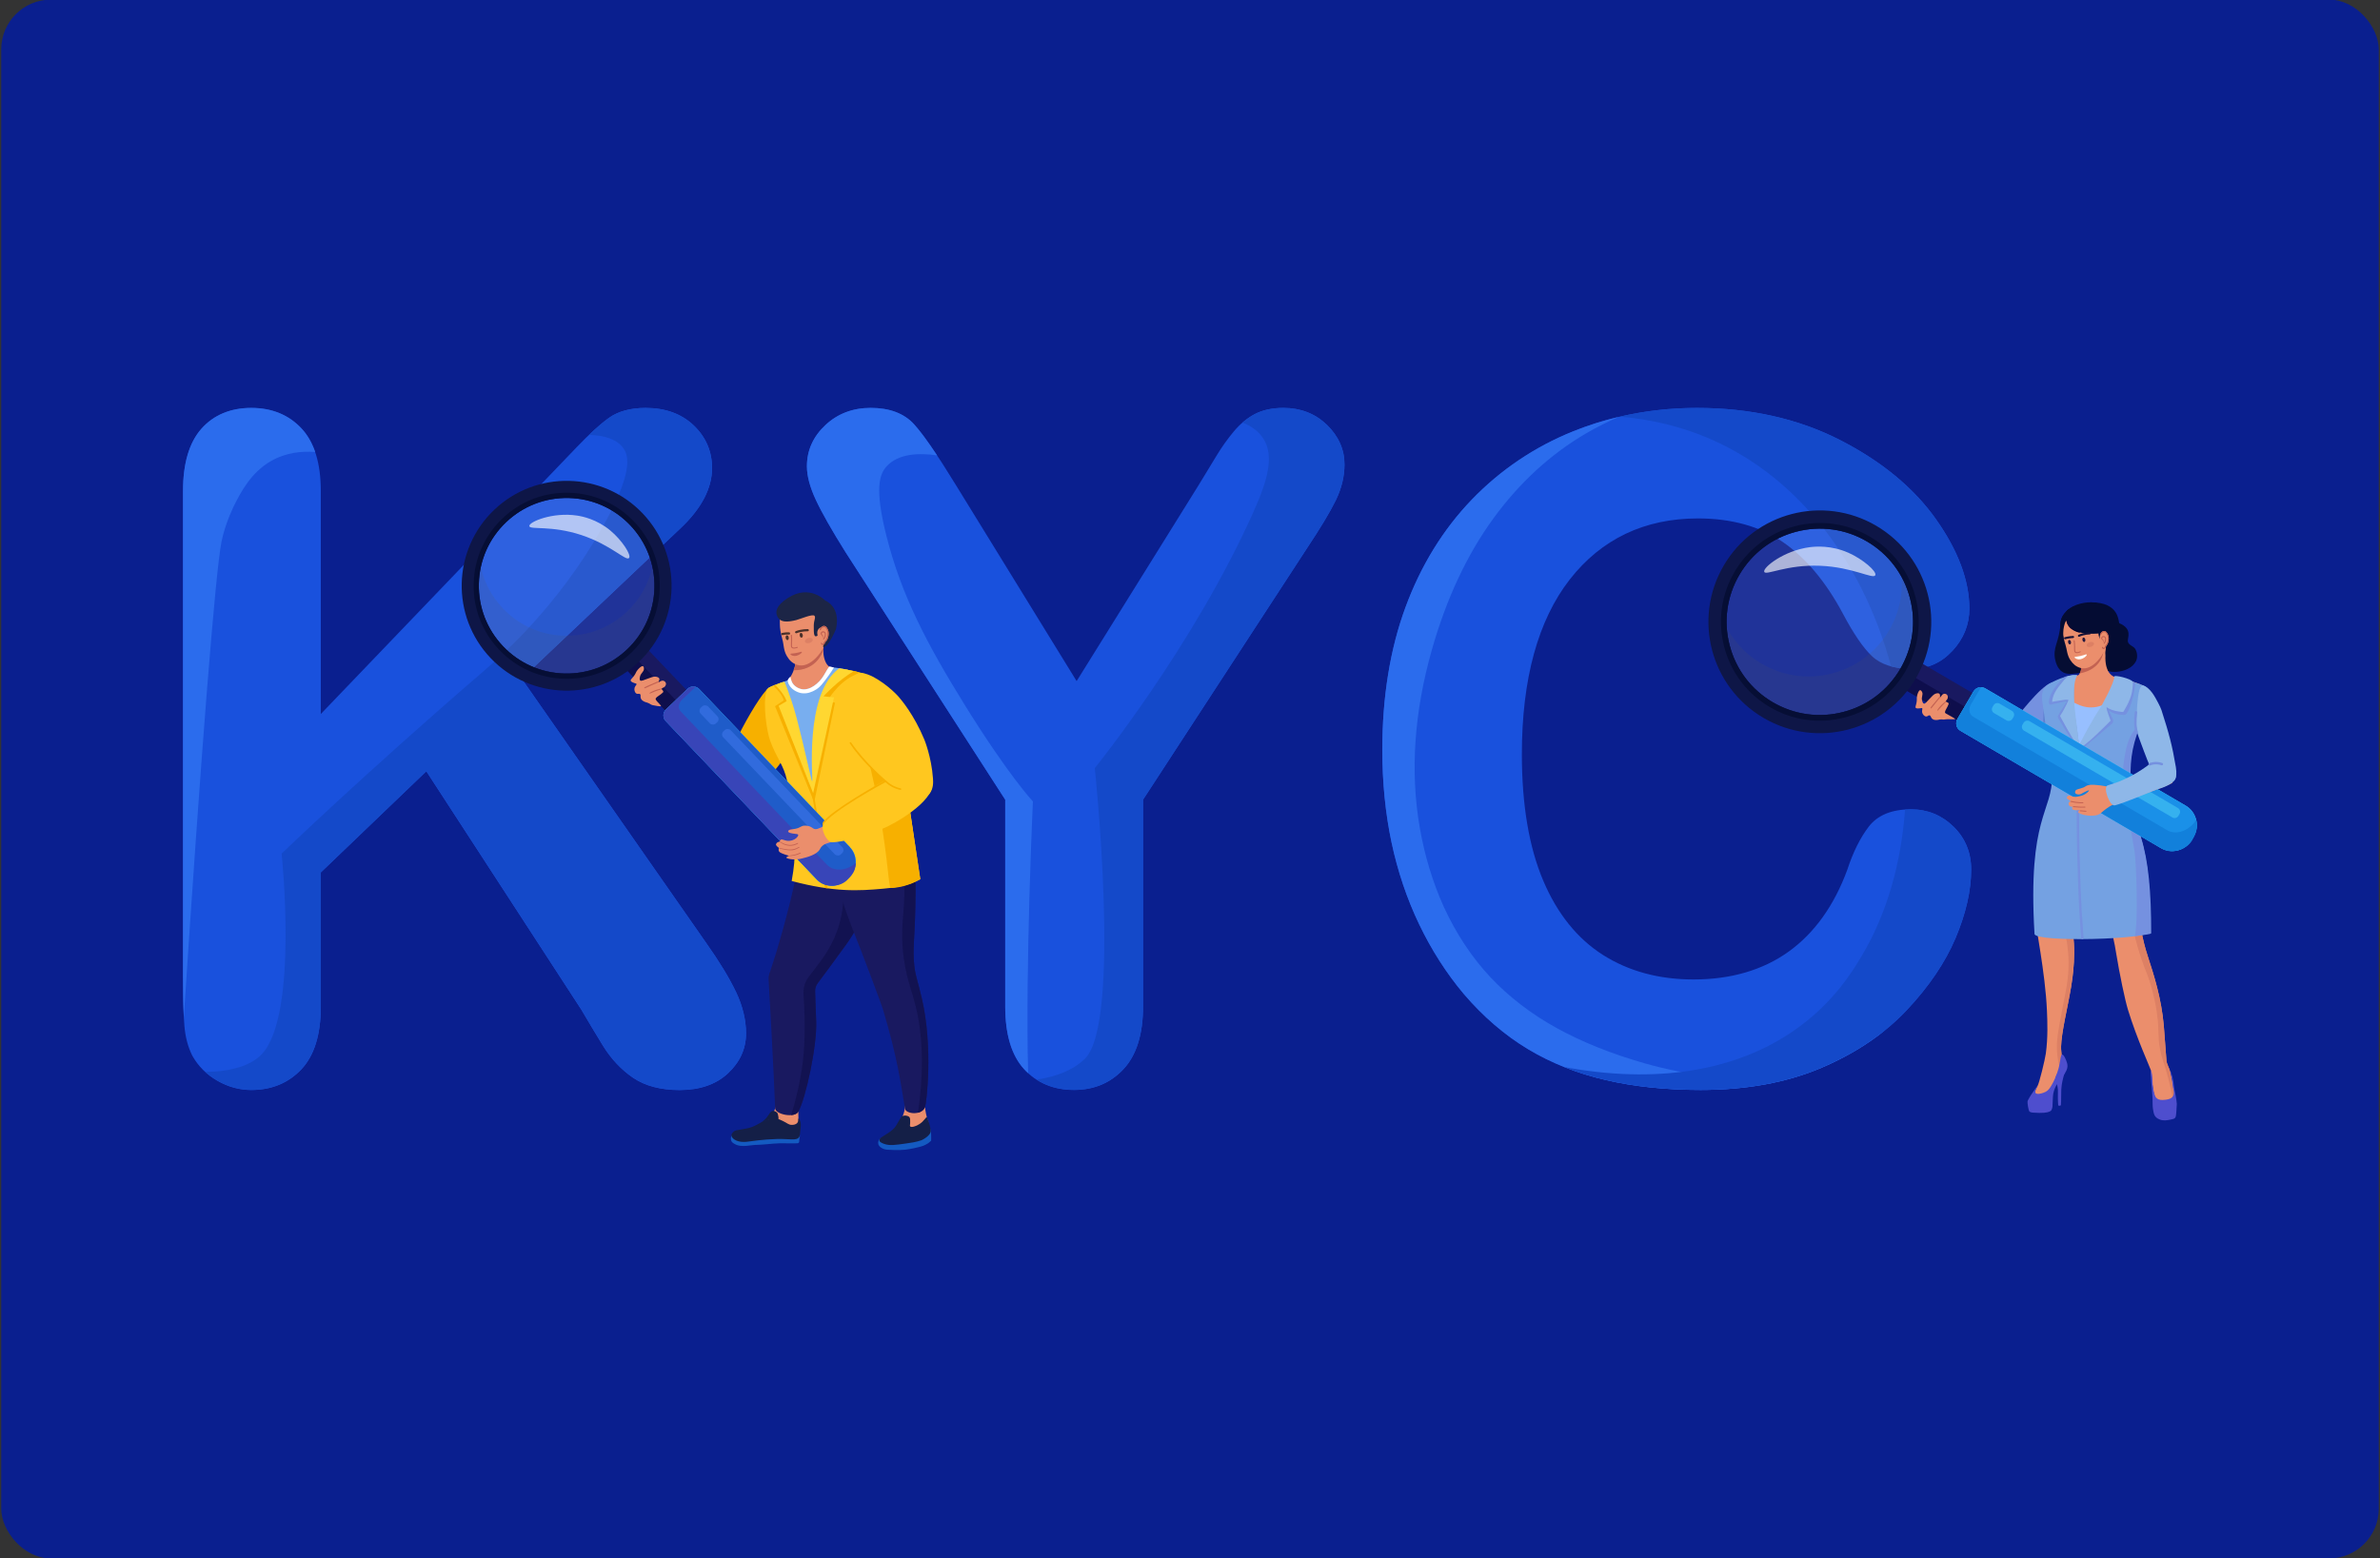 <?xml version="1.0" encoding="UTF-8"?>
<svg xmlns="http://www.w3.org/2000/svg" id="Layer_1" viewBox="0 0 478 313">
  <rect x="0" y="0" width="478" height="313" fill="#333333" stroke="none"/>
  <defs>
    <style>.cls-1{fill:#050d33;}.cls-2,.cls-3,.cls-4{fill:#fff;}.cls-5{fill:#3845b8;}.cls-6{fill:#4e4ece;}.cls-3{opacity:.09;}.cls-7{fill:#060e35;}.cls-8{fill:#8eb7e8;}.cls-9{fill:#c36252;}.cls-10{fill:#ffc71f;}.cls-11{fill:#1f5cc9;}.cls-12{fill:#fefdfb;}.cls-13{fill:#161237;}.cls-14{fill:#35b1ef;}.cls-15{fill:#f7b000;}.cls-16{fill:#3ccff7;}.cls-4{opacity:.63;}.cls-17{fill:#7591e0;}.cls-18{fill:#316bdd;}.cls-19{fill:#145ac1;}.cls-20{fill:#141f47;}.cls-21{fill:#050c33;}.cls-22{fill:#74a1e2;}.cls-23{fill:#dd8064;}.cls-24{fill:#2b3b99;}.cls-25{fill:#050530;}.cls-26{fill:#1951dd;}.cls-27{fill:#1a90e8;}.cls-28{fill:#040c33;}.cls-29{fill:#49302a;}.cls-30{fill:#0a1f8f;}.cls-31{fill:#1280db;}.cls-32{fill:#0e0e4c;}.cls-33{fill:#0e1647;}.cls-34{fill:#5b575a;opacity:.13;}.cls-35{fill:#121251;}.cls-36{fill:#5e81d1;}.cls-37{fill:#191960;}.cls-38{fill:#1c2546;}.cls-39{fill:#23173d;}.cls-40{fill:#1449c9;}.cls-41{fill:#eb8e6c;}.cls-42{fill:#2b6ced;}.cls-43{fill:#78aeef;}.cls-44{fill:#ffd731;}.cls-45{fill:#97bfff;}</style>
  </defs>
  <rect class="cls-30" x=".25" y="-.08" width="477.5" height="313.17" rx="10" ry="10"></rect>
  <path class="cls-26" d="m141.84,189.45l-37.06-53.1,32.06-30.38c4.09-3.91,6.17-7.93,6.17-11.94,0-3.36-1.25-6.25-3.7-8.58-2.45-2.33-5.69-3.5-9.64-3.5-3.03,0-5.5.67-7.34,1.98-1.78,1.27-3.96,3.25-6.49,5.89l-51.41,53.62v-44.83c0-5.55-1.3-9.76-3.86-12.5-2.57-2.76-5.97-4.15-10.11-4.15s-7.58,1.42-10.03,4.21c-2.44,2.77-3.67,6.96-3.67,12.45v97.78c0,4.18.09,7.42.27,9.64.18,2.27.72,4.3,1.59,6.04,1.18,2.11,2.87,3.8,5.04,5.04,2.16,1.24,4.45,1.86,6.8,1.86,4.07,0,7.46-1.4,10.06-4.15,2.59-2.75,3.91-6.98,3.91-12.6v-26.96l21.19-20.32,31.14,47.9c1.26,2.16,2.71,4.57,4.31,7.19,1.65,2.68,3.69,4.86,6.07,6.48,2.41,1.64,5.55,2.47,9.35,2.47,4.06,0,7.33-1.13,9.72-3.37,2.4-2.24,3.62-4.94,3.62-8,0-2.69-.68-5.5-2.02-8.34-1.32-2.79-3.33-6.09-5.96-9.81Z"></path>
  <path class="cls-26" d="m257.76,81.95c-2.22,0-4.15.41-5.71,1.22-1.55.81-2.98,1.98-4.24,3.49-1.24,1.48-2.38,3.08-3.41,4.77-1.02,1.67-2.27,3.74-3.76,6.18l-24.41,39.22-24.14-39.21c-3.77-6.16-6.64-10.34-8.54-12.41-1.98-2.16-4.9-3.26-8.68-3.26-3.59,0-6.65,1.16-9.1,3.46-2.46,2.3-3.71,5.08-3.71,8.27,0,1.92.6,4.2,1.8,6.76,1.17,2.53,3.19,6.08,6,10.56l32.03,49.66v41.56c0,5.61,1.28,9.85,3.81,12.59,2.54,2.76,5.9,4.16,9.98,4.16s7.37-1.41,9.97-4.2c2.59-2.78,3.91-7,3.91-12.55v-41.56l32.83-50.37c2.75-4.13,4.73-7.41,5.87-9.75,1.17-2.39,1.76-4.82,1.76-7.22,0-3-1.18-5.67-3.52-7.95-2.33-2.27-5.27-3.42-8.74-3.42Z"></path>
  <path class="cls-26" d="m392.32,166.05c-2.36-2.3-5.23-3.46-8.52-3.46-3.86,0-6.71,1.17-8.48,3.48-1.7,2.22-3.15,5.12-4.29,8.61-2.64,7.22-6.61,12.77-11.79,16.49-5.18,3.72-11.61,5.6-19.12,5.6-6.93,0-13.05-1.66-18.2-4.94-5.15-3.28-9.19-8.31-12-14.97-2.83-6.69-4.27-15.21-4.27-25.32,0-15.12,3.24-26.94,9.62-35.12,6.36-8.14,15.02-12.27,25.74-12.27,6.74,0,12.48,1.6,17.07,4.75,4.6,3.17,8.67,8.02,12.08,14.44,2.11,3.98,4.06,6.83,5.8,8.47,1.79,1.7,4.49,2.56,8.02,2.56,3.18,0,5.94-1.23,8.18-3.66,2.23-2.42,3.37-5.25,3.37-8.42,0-5.64-2.26-11.7-6.73-18.01-4.45-6.29-10.95-11.64-19.29-15.9-8.35-4.26-17.99-6.43-28.67-6.43-8.75,0-17.12,1.58-24.86,4.7-7.75,3.12-14.6,7.74-20.36,13.71-5.76,5.98-10.25,13.26-13.34,21.66-3.09,8.39-4.65,18.02-4.65,28.61,0,6.53.62,12.78,1.85,18.59,1.23,5.81,3.1,11.36,5.56,16.49,2.46,5.13,5.47,9.83,8.95,13.97,3.9,4.57,8.25,8.3,12.91,11.1,4.66,2.8,9.92,4.88,15.62,6.2,5.7,1.32,12.1,1.99,19.04,1.99,9.17,0,17.33-1.49,24.24-4.44,6.91-2.94,12.67-6.83,17.13-11.56,4.45-4.72,7.76-9.6,9.83-14.5,2.08-4.91,3.14-9.55,3.14-13.79,0-3.42-1.2-6.32-3.56-8.62Z"></path>
  <path class="cls-42" d="m374.6,209.56c-5.58,3.33-12.18,5.5-19.63,6.44-7.45.94-15.71.15-24.53-2.35-6.68-1.9-12.66-4.29-17.78-7.11-5.13-2.83-9.61-6.27-13.33-10.23-3.72-3.96-6.88-8.74-9.39-14.2-2.22-4.94-3.83-10.28-4.8-15.88-.97-5.6-1.25-11.45-.84-17.38.4-5.92,1.51-12.11,3.3-18.38,2.89-10.19,7.03-19.03,12.29-26.26,5.26-7.24,11.57-13.02,18.75-17.2,2.12-1.23,4.3-2.32,6.53-3.28-3.15.74-6.22,1.71-9.2,2.91-7.75,3.12-14.6,7.74-20.36,13.71-5.76,5.98-10.25,13.26-13.34,21.66-3.09,8.39-4.65,18.02-4.65,28.61,0,6.53.62,12.78,1.85,18.59,1.23,5.81,3.1,11.36,5.56,16.49,2.46,5.13,5.47,9.83,8.95,13.97,3.9,4.57,8.25,8.3,12.91,11.1,4.66,2.8,9.92,4.88,15.62,6.2,5.7,1.32,12.1,1.99,19.04,1.99,9.17,0,17.33-1.49,24.24-4.44,4.81-2.05,9.06-4.56,12.71-7.49-1.23.87-2.53,1.71-3.89,2.52Z"></path>
  <path class="cls-40" d="m379.78,133.86c1.23.34,2.63.51,4.2.51,3.18,0,5.94-1.23,8.18-3.66,2.23-2.42,3.37-5.25,3.37-8.42,0-5.64-2.26-11.7-6.73-18.01-4.45-6.29-10.95-11.64-19.29-15.9-8.35-4.26-17.99-6.43-28.67-6.43-5.33,0-10.52.59-15.51,1.75,6.49.55,13.35,2.13,20.12,5.39,17.6,8.48,29.2,25.72,34.35,44.77Z"></path>
  <path class="cls-40" d="m392.32,166.05c-2.36-2.3-5.23-3.46-8.52-3.46-.41,0-.8.02-1.19.04-.77,10.75-3.65,20.98-8.73,29.46-1.91,3.2-5.71,9.39-13.24,14.71-12.19,8.62-28.48,10.92-46.49,7.56,2.65,1.06,5.44,1.94,8.35,2.61,5.7,1.32,12.1,1.99,19.04,1.99,9.17,0,17.33-1.49,24.24-4.44,6.91-2.94,12.67-6.83,17.13-11.56,4.45-4.72,7.76-9.6,9.83-14.5,2.08-4.91,3.14-9.55,3.14-13.79,0-3.42-1.2-6.32-3.56-8.62Z"></path>
  <path class="cls-40" d="m266.51,85.36c-2.33-2.27-5.27-3.42-8.74-3.42-2.22,0-4.15.41-5.71,1.22-.88.46-1.72,1.04-2.52,1.73,1.71.67,3.21,1.69,4.18,3.21,2.28,3.56.83,8.46-1.96,14.71-12.06,27-31.88,51.5-31.88,51.5,0,0,5.4,51.08-1.96,58.36-2.4,2.37-5.88,3.64-9.71,4.22,2.12,1.37,4.63,2.06,7.49,2.06,4.02,0,7.37-1.41,9.97-4.2,2.59-2.78,3.91-7,3.91-12.55v-41.56l32.83-50.37c2.75-4.13,4.73-7.41,5.87-9.75,1.17-2.39,1.76-4.82,1.76-7.22,0-3-1.18-5.67-3.52-7.95Z"></path>
  <path class="cls-40" d="m147.8,199.26c-1.32-2.79-3.33-6.09-5.96-9.81l-37.06-53.1,32.06-30.38c4.09-3.91,6.17-7.93,6.17-11.94,0-3.36-1.25-6.25-3.7-8.58-2.45-2.33-5.69-3.5-9.64-3.5-3.03,0-5.5.67-7.34,1.98-1.18.84-2.53,1.99-4.05,3.44,3.26.07,5.72.96,6.94,2.7,1.07,1.53,2.01,4.9-4.41,16.19-8.93,15.68-20.02,25.41-23.54,28.45-24.16,20.81-40.71,36.78-40.71,36.78,0,0,3.43,32.23-3.92,40.22-2.16,2.35-6.13,3.56-11.39,3.64.73.66,1.53,1.24,2.42,1.75,2.16,1.24,4.45,1.86,6.8,1.86,4.07,0,7.46-1.4,10.06-4.15,2.59-2.75,3.91-6.98,3.91-12.6v-26.96l21.19-20.32,31.14,47.9c1.26,2.16,2.71,4.57,4.31,7.19,1.65,2.68,3.69,4.86,6.07,6.48,2.41,1.64,5.55,2.47,9.35,2.47,4.06,0,7.33-1.13,9.72-3.37,2.4-2.24,3.62-4.94,3.62-8,0-2.69-.68-5.5-2.02-8.34Z"></path>
  <path class="cls-42" d="m47.07,101.45c1.33-2.61,3.33-6.52,7.36-8.83,3.04-1.74,6.25-2.02,8.87-1.82-.64-1.87-1.55-3.44-2.73-4.71-2.57-2.76-5.97-4.15-10.11-4.15s-7.58,1.42-10.03,4.21c-2.44,2.77-3.67,6.96-3.67,12.45v97.78c0,3.22.05,5.88.16,7.95,3.42-52.49,6.33-89.33,7.57-95.52.77-3.82,2.58-7.36,2.58-7.36Z"></path>
  <path class="cls-42" d="m207.47,161.03s-4.97-5.26-13.98-19.85c-7.19-11.64-12.41-21.43-15.45-33.48-2.44-9.66-1.38-12.44,0-13.98,2.37-2.65,6.61-2.76,10.16-2.24-1.91-2.89-3.47-4.99-4.65-6.28-1.98-2.16-4.9-3.26-8.68-3.26-3.59,0-6.65,1.16-9.1,3.46-2.46,2.3-3.71,5.08-3.71,8.27,0,1.92.6,4.2,1.8,6.76,1.17,2.53,3.19,6.08,6,10.56l32.03,49.66v41.56c0,5.61,1.28,9.85,3.81,12.59.25.28.52.54.79.79-.58-21.63.96-54.56.96-54.56Z"></path>
  <path class="cls-15" d="m154.39,138.18c1.73-1.31,6.59,2.3,7.45,5.11.54,1.76-1.31,4.92-4.67,9.46-5.91,7.97-6.25,4.78-7.79,5.43-.93.39-1.33-.74-3.55-1.19-2.75-.56,6.08-16.92,8.56-18.81Z"></path>
  <path class="cls-19" d="m147.16,227.93c.35-.11.58.65,1.46,1.01.42.17.78.17,1.46.12,1.37-.11,2.07-.29,3.03-.43,1.31-.19,2.39-.21,3.64-.23,1.31-.02,1.12.05,1.84,0,1.03-.07,1.92-.63,2.04-.34.04.08-.04.49-.09.85-.05.4,0,.5-.08.62-.13.19-.45.17-.73.16-.6-.03-1.2.03-1.8,0-.44-.02-.79-.01-1.49,0-.89.02-1.18.08-2.57.19-2.2.19-1.8.06-2.83.19-.71.09-1.42.21-2.34.12-.16-.02-.71-.08-1.26-.43-.22-.14-.42-.26-.54-.51-.24-.49-.05-1.23.27-1.32Z"></path>
  <path class="cls-19" d="m177.12,228.57c.48-.14.75.3,1.56.55.43.13.78.13,1.48.12,1.17-.02,1.44-.22,3.23-.51,1.46-.23,1.68-.16,2.1-.47.88-.63.87-1.59,1.21-1.56.42.04.31,2.45.31,2.45,0,0-.36.37-.7.58-.65.42-1.24.58-1.56.66-1.68.44-2.96.58-2.96.58,0,0-1.42.16-3.59,0-.19-.01-.8-.07-1.32-.47-.36-.28-.44-.54-.47-.62-.01-.05-.07-.27,0-.55.09-.34.36-.68.7-.78Z"></path>
  <path class="cls-41" d="m154.63,224.66c.53-.57.73-1.12,1.05-1.99.94-2.52-.25-3.99.58-4.79.94-.9,3.69-.26,4.44,1.23.5.98-.29,1.52-.35,3.74-.07,2.53.23,4.38.23,4.38,0,0-.76-.07-2.28-.18-2.23-.15-3.19.61-4.27-.12-.15-.1-.64-.43-.64-.88,0-.51.62-.75,1.23-1.4Z"></path>
  <path class="cls-41" d="m181.69,219.17c.65-1.19,3.2-1.54,4.09-.58.55.59-.23,1.74,0,3.83.23,2.09.7,3.01.7,3.01,0,0-1.14,1.08-2.1,1.46-1.34.54-3.56.97-4.03.18-.15-.25-.34-.61.58-2.16,1.64-2.75.31-4.91.76-5.73Z"></path>
  <path class="cls-41" d="m159.78,133.11c.15-1.23.04-2.57.3-3.63.63-2.53,4.26-3.82,5.33-2.93.65.53-.46,3.36.12,5.63.71,2.78,2.55,1.87,3.17,2.25.87.54-1.19,1.68-2.23,2.36-1.47.96-4.47,4.55-5.92,3.88-2.5-1.15-2.75-3.56-2.35-3.97.3-.31,1.33-1.59,1.58-3.59Z"></path>
  <path class="cls-9" d="m163.5,132.15c1.05-.63,1.65-1.92,1.88-2.12.03.05-.03.48-.02.54-.22.8-1.61,4.16-6.01,4.08.25-.39.38-1.03.44-1.54,1.65,0,2.84-.43,3.72-.96Z"></path>
  <path class="cls-41" d="m158.37,121.23c1.5-.94,3.16-.49,3.59-.36,1.89.59,2.81,2.19,3.18,2.82,1.28,2.23.89,4.46.77,5.04-.36,1.84-3.17,5.78-5.87,4.82-.91-.33-1.48-.86-2-1.74-.7-1.17-.6-2.28-.91-3.36-.36-1.3-.49-2.29-.5-2.94,0-.44-.28-3.02,1.74-4.28Z"></path>
  <path class="cls-29" d="m159.83,126.79c.3-.11.6-.2.91-.26.49-.1.99-.15,1.49-.15.13,0,.22.11.22.23h0c0,.12-.1.21-.22.21-.47,0-.94.04-1.4.14-.29.06-.57.14-.85.25-.11.04-.23-.02-.28-.12-.05-.12.01-.25.13-.29Z"></path>
  <path class="cls-9" d="m158.93,127.51c.06,0,.11.03.12.09.04.39.05.8.04,1.2,0,.19-.01.35-.02.5-.02.4-.03.6.09.71.15.13.48.12.93-.05.06-.02.12,0,.14.05h0c.02.05,0,.11-.07.13-.09.03-.17.06-.25.08-.42.12-.73.09-.91-.07-.18-.17-.17-.41-.15-.85,0-.14.02-.3.02-.49,0-.39,0-.79-.04-1.18,0-.05.04-.1.1-.11Z"></path>
  <path class="cls-29" d="m160.84,127.14c.17-.03.34.16.39.43.04.26-.06.5-.23.53-.17.03-.34-.16-.39-.43-.04-.26.06-.5.23-.53Z"></path>
  <path class="cls-29" d="m158.02,127.63c.17-.03.34.16.39.43.04.26-.06.5-.23.53-.17.03-.34-.16-.39-.43-.04-.26.06-.5.23-.53Z"></path>
  <path class="cls-29" d="m157.04,127.17c.27-.06.55-.11.83-.13.21-.01.42-.02.63,0,.1,0,.19.11.18.24,0,.12-.08.21-.18.2-.19-.01-.39-.01-.59,0-.26.02-.53.06-.78.12-.09.02-.19-.05-.22-.17h0c-.03-.12.03-.24.13-.26Z"></path>
  <path class="cls-9" d="m158.88,131.3l.28-.02c.4-.03.8-.1,1.2-.2l.51-.13c.12-.03.22.03.18.11-.12.24-.65.6-1.18.7-.53.1-.91-.1-1.1-.28-.07-.06,0-.16.13-.17Z"></path>
  <path class="cls-23" d="m162.3,128.19c.43-.13.85-.02.93.25.08.27-.2.6-.63.73-.43.13-.85.02-.93-.25-.08-.27.2-.6.63-.73Z"></path>
  <path class="cls-38" d="m158.25,120.13c4.37-2.84,7.48.52,7.48.52,0,0,3.18,1.14,2.17,5.73,0,0-1.46,3.58-2.53,3.65-.33.02,1.2-3.68.53-4.1-.28-.18-1.21.04-1.51.45-.48.65-.1,1.27-.22,1.34-.66.39-.76-.21-.73-2.05.02-1.15.45-1.62.13-1.97-.38-.4-2.89.68-3.66.87-1.68.41-3.35.62-3.88-.97-.23-.7-.26-1.88,2.2-3.47Z"></path>
  <path class="cls-41" d="m165.53,125.74c.47.05.78.73.87,1.17.21,1.06-.51,2.3-1.03,2.24-.58-.07-1.21-1.78-.69-2.77.02-.04.37-.69.86-.64Z"></path>
  <path class="cls-9" d="m165.38,128.21s-.03.04-.03.04c0,0,.01-.02.03-.04Z"></path>
  <path class="cls-9" d="m165.1,126.85c.23-.11.5,0,.63.15.23.28.14.77,0,1.1-.06.14-.18.36-.33.39-.02,0-.19.01-.03-.24.01-.02.02-.04.03-.05.01-.02.02-.04.04-.06.08-.13.05-.08,0,0,.06-.1.15-.26.19-.43.05-.24.04-.44-.05-.54-.08-.09-.24-.16-.38-.09-.1.05-.16.15-.18.28,0,.06-.05.1-.1.1-.07,0-.13-.07-.12-.15.03-.21.14-.38.3-.46Z"></path>
  <path class="cls-9" d="m165.39,128.2s0,0,0,.01c.01-.02.03-.05.05-.07,0,0,0,0,0,0-.01.02-.02.04-.04.06Z"></path>
  <path class="cls-9" d="m164.63,126.45c-.03.07,0,.14.07.17.05.02.11,0,.13-.06.06-.16.19-.38.42-.49.07-.03.23-.1.4-.04.16.06.25.21.32.32.17.28.25.61.24,1-.02.72-.35,1.35-.56,1.42-.07.02-.08.09-.09.16-.04.2-.1.39-.29.42h0c-.1.02-.14,0-.18-.15-.02-.06-.08-.1-.13-.09h0c-.06.02-.1.09-.08.15.05.17.16.37.43.32h0c.36-.06.44-.45.47-.6,0,0,0,0,0-.01.3-.17.64-.86.65-1.62.01-.55-.14-.92-.28-1.14-.08-.12-.2-.33-.44-.42-.25-.09-.47,0-.55.04-.31.14-.46.42-.54.62Zm1.1,2.55h0s0,0,0,0Z"></path>
  <path class="cls-9" d="m165.13,127.45c.13.09.15.27.16.36.02.19-.03.38-.06.37-.04,0,0-.34-.19-.57-.1-.12-.22-.15-.21-.18.01-.04.18-.06.3.02Z"></path>
  <path class="cls-45" d="m158.61,136.52s0,0,0,0c-.01.01-.01,0,0,0Z"></path>
  <path class="cls-43" d="m154.39,138.18c.43-.25,3.63-1.46,4.22-1.66,0,0,0,0,0,0,0,0,0,0,0,0,.03-.02.18-.08.41.43.37.82,1.24,1.33,1.89,1.48,1.71.39,3.59-1.2,4.47-2.65.6-.99,1.04-1.78,1.24-1.76,5.09.41,8.03,1.96,9.75,3.32,1.67,1.32,2.28,3.39,2.8,4.91.62,1.78,1.38,8.56,3.03,17.77,1.53,8.52,1.89,13.48,1.89,13.48,0,0-1.01.49-3.34.31-7.29-.56-8.2-1.85-11.9-1.71-4.45.16-8.82,1.75-8.82,1.75,0,0-.03-11.04-1.8-17.89-.49-1.9-1.22-4.71-3.11-7.79-.97-1.58-1.19-9.75-.77-9.99Z"></path>
  <path class="cls-37" d="m158.43,182.23c2.99-11.84,2.41-15.83,4.79-16.6,3.43-1.11,10.28,5.33,10.87,12.16.48,5.52-3.17,10.6-4.21,12.04-2.1,2.93-4.58,6.26-5.65,7.69-.35.47-.54,1.05-.52,1.64.03,1.1.09,3.16.21,5.98.21,4.9-2.08,15.46-3.57,18.17-.78,1.4-4.63.54-4.67-.63-.27-7.46-1.14-23-1.32-26.02-.02-.34.03-.67.14-.99.51-1.45,2.09-6.17,3.92-13.43Z"></path>
  <path class="cls-20" d="m147.33,227.35c.32-.28.61-.29,1.64-.47.81-.14,1.21-.21,1.56-.31.72-.22,1.29-.51,1.36-.55.33-.17.42-.25.86-.47.14-.07.55-.28.94-.43.51-.2,1.31-.51,2.22-.39.47.06.8.22,1.32.47.87.41,1.12.76,1.75.78.15,0,.52.02.9-.19.64-.36.35-1.11.5-1.08.12.03.53.55.44,1.62-.11,1.27-.17,1.9-.31,2.1-.55.8-1.83.32-4.52.39-2.69.07-5.34.47-5.34.47-.6.09-2.08.33-3.12-.35-.18-.12-.6-.4-.62-.82-.02-.39.33-.69.43-.78Z"></path>
  <path class="cls-20" d="m154.3,224.08c.07-.12.38-.7.79-.87.29-.12.68.03.96.29.14.13.18.3.23.58.06.28.17.84-.08,1.05-.23.19-.64,0-.9-.08-1.6-.49-3.59,1.39-3.66,1.29-.06-.09,1.84-.93,2.65-2.26Z"></path>
  <path class="cls-35" d="m161.38,199.72c-.08-1.2.26-2.4.97-3.38,2.75-3.79,8.89-9.66,6.56-22.5.61,1.36,5.06,2.47,5.18,3.94.48,5.52-3.17,10.6-4.21,12.04-2.1,2.93-4.58,6.26-5.65,7.69-.35.47-.54,1.05-.52,1.64.03,1.1.09,3.16.21,5.98.21,4.9-2.08,15.46-3.57,18.17-.25.45-.81.66-1.46.71.94-2.98,1.81-6.55,2.34-10.62.62-4.85.35-10.73.15-13.67Z"></path>
  <path class="cls-37" d="m181.75,167.26c1.68,2.66,1.91,6.58,2.1,9.94.06,1.02.04,2.12,0,4.33-.13,7.5-.59,9.01-.23,12.39.24,2.23.52,2.38,1.52,6.66,2.31,9.89.92,21.15.64,21.84-.73,1.77-3.84,1.34-4.01.35-.91-5.29-1.43-9.93-4.46-20.08-.16-.54-.93-2.58-2.45-6.66-3.28-8.76-3.34-8.41-4.79-12.51-3.54-9.98-1.85-8.29-4.56-15.2-1.05-2.68-1.58-3.63-1.05-4.56,1.78-3.15,13.53-2.44,17.3,3.51Z"></path>
  <path class="cls-20" d="m176.93,228.54c.61-.43,2.39-1.33,3.01-2.36.2-.33,1.06-1.83,1.15-1.89.61-.34,1.31-.12,1.52.09.21.22.2.58.19,1.09,0,.56-.11.69,0,.82.29.32,1.32-.17,1.44-.23.59-.29,1.01-.7,1.01-.7.26-.25.87-.99.87-.99,0,0,.63,1.26.8,2.74.12,1.05-1.83,1.95-1.83,1.95-1.09.39-2.33.55-3.12.66-2.23.31-3.25.48-4.4.08-.23-.08-.93-.33-.94-.66,0-.19.07-.45.29-.6Z"></path>
  <path class="cls-35" d="m181.75,167.26c1.68,2.66,1.91,6.58,2.1,9.94.06,1.02.04,2.12,0,4.33-.13,7.5-.59,9.01-.23,12.39.24,2.23.52,2.38,1.52,6.66,2.31,9.89.92,21.15.64,21.84-.26.62-.81.97-1.42,1.12,1.63-10.94.5-18.36-.96-23.27-.54-1.81-1.37-4.1-1.88-7.72-.86-6.22.26-9.13.11-14.78-.07-2.62-.65-7.2-2.32-12.58-.06-.2-.12-.39-.18-.58,1.05.73,1.96,1.61,2.62,2.65Z"></path>
  <path class="cls-10" d="m159.52,173.27c-.1,1.14-.28,2.4-.52,3.72,8.67,2.29,13.46,1.98,18.32,1.55,2.74-.24,5.13-.56,7.51-1.92-.94-6.29-2.07-13.81-3.09-20.6-.87-5.74-1.66-11.96-2.6-14.56-1.38-3.83-4.31-6.21-8.52-6.81-.4-.06-.66-.26-1.67.19-2.09.93-2.98,3-3.52,4.26-.47,1.1-.66,2.01-.79,2.65-.73,3.77-.65,6.5-.87,10.59-.19,3.65-.3,5.58-.7,5.63-.62.06-1.58-4.24-2.36-7.69-1.05-4.68-1.45-6.7-1.45-6.7,0,0-.08-3.09-2.25-6.45,0,0-2.82.74-3.05,1.53-.84,2.96.11,8.56.74,10.22,1.34,3.56,2.68,4.79,3.36,7.89.78,3.53,1.97,10.42,1.45,16.51Z"></path>
  <path class="cls-15" d="m155.36,137.83c.92-.45,1.39-.5,1.39-.5,2.17,3.36,2.51,6.24,2.51,6.24,0,0,.4,2.02,1.45,6.7.77,3.45,1.74,7.76,2.36,7.69.41-.04.51-1.97.7-5.63.22-4.09.14-6.82.87-10.59.12-.64.32-1.55.79-2.65.54-1.26,1.42-3.33,3.52-4.26,1.01-.45,1.27-.25,1.67-.19.76.11,1.49.28,2.16.51-.46.16-.97.37-1.52.64-3.17,1.58-5.13,5.09-5.13,5.09l1.57.29-4.18,19.99-7.86-19.29,1.74-1.16s-.09-1.08-2.04-2.89Z"></path>
  <path class="cls-2" d="m158.77,135.96s0,.32.26.99c.34.83,1.24,1.33,1.89,1.48,1.71.39,3.59-1.2,4.47-2.65.6-.99,1.05-1.89,1.25-1.88.29.02.57.17.85.2-.26.43-.62.99-1.07,1.61-1.15,1.6-1.75,2.42-2.81,2.98-.47.25-1.5.79-2.77.54-.14-.03-1.66-.36-2.36-1.65-.21-.39-.24-.58-.28-.87.05-.27.35-.67.56-.74Z"></path>
  <path class="cls-44" d="m157.55,136.97c.41.92.37.91.81,2.09.89,2.41,1.41,4.32,1.74,5.58,1.6,6.11,2.86,12.36,3.02,12.33.24-.04-1.72-17.62,5.46-22.73,1.06.16,2.02.38,2.87.63-3.05,1.71-6.06,5.02-6.06,5.02l2.11.21-4.19,19.24-6.93-17.54,1.61-.95s-.42-1.39-2.24-3.18c.3-.12,1.34-.73,1.8-.7Z"></path>
  <path class="cls-15" d="m178.55,177c.04.34.22,1.04.26,1.4,2.16-.06,4.19-.73,6.02-1.77-.94-6.29-2.07-13.81-3.09-20.6-.32-2.14-.64-4.35-.95-6.41-1.45-5.07-2.52-9.73-4.87-11.18-1-.61-2.54-.55-3.48.01-1.9,1.14.37,7.24,2.48,16.22,2.2,9.37,3.01,16.68,3.64,22.34Z"></path>
  <path class="cls-15" d="m165.67,178.38c.12,0,.42.08.54.08-.28-3.08-.83-6.36-1.27-9.6-.36-2.63-1.01-6.69-1.46-9.07l-.35.07c.44,2.37,1.09,6.43,1.45,9.05.44,3.22.8,6.4,1.08,9.47Z"></path>
  <rect class="cls-37" x="129.11" y="129.06" width="5.92" height="15.54" transform="translate(-57.94 128.94) rotate(-43.64)"></rect>
  <rect class="cls-32" x="129.52" y="130.08" width="2.96" height="15.54" transform="translate(-58.94 128.49) rotate(-43.64)"></rect>
  <path class="cls-16" d="m170.7,170.18l-30.27-31.75c-.63-.66-1.67-.68-2.33-.06l-4.35,4.15c-.66.63-.68,1.67-.06,2.33l30.27,31.75c1.63,1.71,4.35,1.78,6.06.14l.52-.5c1.71-1.63,1.78-4.35.14-6.06Z"></path>
  <path class="cls-11" d="m170.7,170.18l-30.27-31.75c-.63-.66-1.67-.68-2.33-.06l-4.35,4.15c-.66.63-.68,1.67-.06,2.33l30.27,31.75c1.63,1.71,4.35,1.78,6.06.14l.52-.5c1.71-1.63,1.78-4.35.14-6.06Z"></path>
  <path class="cls-5" d="m166.08,173.72l-29.38-30.81c-.57-.6-.46-1.62.24-2.29l2.78-2.65c-.55-.15-1.21.02-1.71.5l-4.15,3.95c-.71.68-.82,1.72-.24,2.33l30.59,32.08c1.51,1.58,4.4,1.39,5.83.06,1.71-1.58,1.73-2.5,1.88-3.54-1.81,1.57-4.41,1.86-5.84.36Z"></path>
  <path class="cls-3" d="m126.57,105.51c-3.25-3.41-7.63-5.35-12.34-5.46-4.71-.11-9.18,1.62-12.59,4.87-3.41,3.25-5.35,7.63-5.46,12.34-.11,4.71,1.62,9.18,4.87,12.59,3.25,3.41,7.63,5.35,12.34,5.46,4.71.11,9.18-1.62,12.59-4.87,3.41-3.25,5.35-7.63,5.46-12.34.11-4.71-1.62-9.18-4.87-12.59Z"></path>
  <path class="cls-34" d="m131.02,113.84c-.74,3.42-2.48,6.53-5.06,9-3.41,3.25-7.88,4.98-12.59,4.87-4.71-.11-9.09-2.05-12.34-5.46-2.25-2.36-3.77-5.23-4.45-8.33-.24,1.09-.37,2.21-.4,3.34-.11,4.71,1.62,9.18,4.87,12.59,3.25,3.41,7.63,5.35,12.34,5.46,4.71.11,9.18-1.62,12.59-4.87,3.41-3.25,5.35-7.63,5.46-12.34.03-1.45-.11-2.88-.41-4.26Z"></path>
  <path class="cls-33" d="m129.06,103.13c-8.03-8.42-21.37-8.74-29.8-.71-8.42,8.03-8.74,21.37-.71,29.8,8.03,8.42,21.37,8.74,29.8.71,8.42-8.03,8.74-21.37.71-29.8Zm-3.09,27.3c-3.41,3.25-7.88,4.98-12.59,4.87-4.71-.11-9.09-2.05-12.34-5.46-3.25-3.41-4.98-7.88-4.87-12.59.11-4.71,2.05-9.09,5.46-12.34,3.41-3.25,7.88-4.98,12.59-4.87,4.71.11,9.09,2.05,12.34,5.46,3.25,3.41,4.98,7.88,4.87,12.59-.11,4.71-2.05,9.09-5.46,12.34Z"></path>
  <path class="cls-7" d="m127.34,104.78c-3.45-3.61-8.09-5.67-13.08-5.79-4.99-.12-9.73,1.71-13.34,5.16-3.61,3.45-5.67,8.09-5.79,13.08-.12,4.99,1.71,9.73,5.16,13.34,3.45,3.61,8.09,5.67,13.08,5.79,4.99.12,9.73-1.71,13.34-5.16,3.61-3.45,5.67-8.09,5.79-13.08.12-4.99-1.71-9.73-5.16-13.34Zm-1.36,25.66c-3.41,3.25-7.88,4.98-12.59,4.87-4.71-.11-9.09-2.05-12.34-5.46-3.25-3.41-4.98-7.88-4.87-12.59.11-4.71,2.05-9.09,5.46-12.34,3.41-3.25,7.88-4.98,12.59-4.87,4.71.11,9.09,2.05,12.34,5.46,3.25,3.41,4.98,7.88,4.87,12.59-.11,4.71-2.05,9.09-5.46,12.34Z"></path>
  <path class="cls-4" d="m122.56,106.56c-2.7-2.24-5.57-2.82-6.65-2.98-4.9-.75-9.7,1.26-9.6,2.11.09.8,4.4-.21,10.48,1.81,5.9,1.96,8.93,5.27,9.54,4.61.54-.58-1.4-3.58-3.77-5.55Z"></path>
  <rect class="cls-18" x="141.37" y="141.45" width="2.07" height="4.37" rx=".83" ry=".83" transform="translate(-59.78 137.96) rotate(-43.64)"></rect>
  <rect class="cls-18" x="156.18" y="142.09" width="2.07" height="34.16" rx=".83" ry=".83" transform="translate(-66.41 152.47) rotate(-43.64)"></rect>
  <path class="cls-41" d="m157.94,172.28c0-.15.54-.37.54-.37,0,0-.54-.11-1.26-.4-.38-.15-.75-.31-.82-.6-.05-.25.01-.59.01-.59,0,0-.64-.45-.56-.7.16-.51.69-.52.69-.52,0,0,.12-.28.24-.39.26-.21.63.1,1.23.19.75.12,1.46-.15,1.88-.51.2-.17.5-.51.41-.7-.05-.12-.25-.14-.64-.18-1.47-.16-1.42-.47-1.34-.59.21-.35.69-.27,1.42-.42,1.12-.23,1.12-.65,1.92-.63.32,0,.8.02,1.28.3.27.16.44.36.79.4.22.02.39-.03.6-.11.78-.28,1.07-.49,1.28-.55,1.07-.33,3.13,1.96,2.72,2.74-.15.28-.52.2-2.31.8-.18.06-.54.19-.88.5-.29.27-.42.55-.47.65-.59,1.12-2.69,1.64-3.56,1.85-.63.16-1.23.24-1.89.19-.61-.04-1.28-.19-1.29-.36Z"></path>
  <path class="cls-9" d="m156.5,169.11l.09-.08s.1.06.17.1c.22.13.56.33.82.41.25.08.62.2,1.07.21.5.01,1.02-.13,1.47-.37.16-.08.27.06.08.15-.57.27-1.03.4-1.55.38-.47-.01-.86-.13-1.11-.22-.28-.09-.99-.57-1.03-.59Z"></path>
  <path class="cls-9" d="m156.42,170.33c.07.02,1.03.21,1.37.26.5.08.79.09,1.13.07.25,0,1-.17,1.43-.46.19-.13.33-.01.15.09-.74.45-1.19.52-1.57.53-.35.01-.65,0-1.17-.08-.36-.06-1.3-.29-1.37-.31l.02-.11Z"></path>
  <path class="cls-9" d="m160.59,171.35c.27-.13.38,0,.07.15-.36.17-.74.29-1.12.36-.26.05-1.01.14-1.25.14l.1-.11c.22,0,1.39-.15,2.21-.54Z"></path>
  <path class="cls-10" d="m169.41,147.02c-.44-.61-1.17-1.64-1.59-3.17-.24-.88-.32-2.16.35-3.99.64-1.74,3.68-4.71,4.62-4.71.82,0,2.18.6,2.65.86,3.02,1.65,4.99,3.91,4.99,3.91.6.69,3.15,3.67,5.22,8.67,0,0,1.42,3.44,1.73,7.79.06.82.09,2.07-.7,3.08,0,0-.65.83-1.73,1.17-2.59.81-6.05-2.6-9.42-5.92-1.93-1.9-3.33-3.83-6.12-7.69Z"></path>
  <path class="cls-10" d="m165.41,165.41c2.19-3.08,14.6-10.07,15.73-10.41.67-.2,1.67-1.03,2.89-.77,1.19.25,3.12,2.73,3.17,3.09.53,3.66-7.84,8.39-10.05,9.21-6.26,2.32-8.77,2.68-10.08,2.67-1.03,0-2.38-2.79-1.66-3.79Z"></path>
  <path class="cls-15" d="m177.52,156.89c-1.2-1.17-4.35-3.85-6.93-7.65.09-.07.19-.12.29-.16,2.94,4.29,7.06,7.73,7.13,7.79l.17.16-.31.09c-.06.03-11.08,5.93-12.63,8.68-.04.08-.15-.39.15-.77,1.83-2.35,11.08-7.59,12.13-8.14Z"></path>
  <path class="cls-15" d="m177.83,157.15c-.07-.06-.07-.17,0-.24h0c.06-.06.16-.07.23,0,.37.34.77.63,1.21.87.51.27,1.05.47,1.61.59.09.02.15.1.13.19h0c-.02.09-.11.15-.2.13-.59-.13-1.16-.34-1.7-.63-.46-.25-.89-.56-1.28-.91Z"></path>
  <path class="cls-41" d="m129.96,141.14c-.28-.09-.35-.08-.55-.18-.18-.09-.48-.24-.65-.54-.24-.43.02-.76-.21-.97-.2-.18-.45.05-.74-.12-.33-.19-.48-.75-.36-1.17.12-.4.46-.58.38-.76-.04-.09-.15-.09-.38-.16-.19-.06-.7-.23-.78-.49-.07-.23.24-.39.68-.99.43-.59.33-.73.73-1.2.07-.08.74-.88,1.07-.72.19.09.18.46.18.51,0,.64-.62.81-.8,1.59-.04.2-.14.6.06.77.18.16.51,0,1.97-.54.49-.18.89-.32,1.35-.19.12.03.41.12.5.34.11.3-.24.64-.15.72.09.09.48-.36.92-.29.24.04.47.22.55.47.11.35-.16.66-.19.7-.26.3-.6.24-.64.44-.05.21.33.33.31.6,0,.11-.07.2-.51.53-.58.44-.73.47-.93.72-.13.16-.14.24.04.51.2.31.96.96.94,1.12-.02.15-1.21-.07-1.68-.18-.43-.09-.46-.3-1.1-.51Z"></path>
  <path class="cls-9" d="m129.54,138.02c.39-.2.8-.37,1.2-.54.5-.22,1.06-.47,1.56-.67v.23c-.48.2-.97.44-1.47.65-.4.17-.79.38-1.19.54-.32.13-.33-.09-.1-.21Z"></path>
  <path class="cls-9" d="m130.61,139.1c.14-.08.3-.15.45-.23.46-.22,1.35-.49,1.87-.59l-.03.17c-.48.16-1.29.41-1.74.63-.15.07-.29.12-.44.18-.33.13-.42.03-.11-.16Z"></path>
  <path class="cls-17" d="m402.86,145.97q.58-.33,1.47-1.13c.96-.88,5.22-6.8,7.66-7.69.55-.2-.88,2.67-.55,4.24.72,3.38.53,3.69.21,4.11-.08.1-1.9,1.48-2.25,1.8-1.05.97-1.47,1.14-3.24,2.43-1.06.77-2.59,1.65-4.15,1.04-1.23-.49-.89-3.83.84-4.8Z"></path>
  <path class="cls-36" d="m410.51,142.45c.09,0,.25,1.13.52,4.77-.18.14-.38.31-.58.47-.04-.51-.07-1.05-.08-1.61-.03-1.43.01-3.63.14-3.64Z"></path>
  <path class="cls-1" d="m418.18,121.52c.1.07,0,.31-.03,1.65,0,.31,0,.47,0,.57.06.72.34.93.54,1.65.07.26.19.7.13,1.25-.06.59-.27.71-.44,1.38-.14.56-.12,1-.1,1.48.04,1.04,5.6-1.03,5.69-.14.07.67.86,4.38.19,5.3-.1.14-6.6.47-7.5.63-.89.16-3.13.48-3.86-2.61-.64-2.69.83-3.62,1.03-7.47.14-2.74,4.04-3.91,4.35-3.69Z"></path>
  <path class="cls-45" d="m396.05,140.98c.18.12-.02.68-.19,1.24-.24.78-.5,1.59-1.26,2.11-.37.25-1.24.63-1.47.4-.32-.32.57-1.62,1.15-2.35.56-.71,1.5-1.58,1.77-1.4Z"></path>
  <path class="cls-41" d="m415.65,156.74c1.42-.21,2.63,5.44,3.08,11.59.19,2.62-1.56,6.98-1.96,8.78-.48,2.13-1.28,3.27-1.27,5.6,0,1.42.31,2.42.46,3.01,1.28,4.87.24,11.11,0,12.57-.72,4.3-1.94,9.04-2.01,11.98-.03,1.22.54,4.62.39,5.55-.16.94-1.31,1.48-2.07,2.42-.21.25-1.22,1.47-3.01,2.32-.27.13-1.14-.56-.05-2.37.36-.6,1.5-5.29,1.67-6.51.45-3.27.32-6.48.23-8.61-.34-7.83-2.33-17.04-2.48-19.63-.08-1.46,1.31-10.53,2.24-17.08,1.24-8.69,4.49-9.58,4.78-9.62Z"></path>
  <path class="cls-23" d="m414.29,202.21c.53-2.72,1.04-4.87,1.14-7.72.06-1.69-.05-3.04-.09-3.42-.1-1.13-.25-1.97-.44-3.07-.49-2.79-.78-3.28-.79-4.74,0-.92.1-1.65.26-2.54.74-3.99,2.02-7.5,2.11-7.72.59-1.63,1.31-3.84,1.98-6.62.12.65.21,1.3.26,1.97.19,2.62-1.56,6.98-1.96,8.78-.48,2.13-1.28,3.27-1.27,5.6,0,1.42.31,2.42.46,3.01,1.28,4.87.24,11.11,0,12.57-.72,4.3-1.94,9.04-2.01,11.98-.03,1.22.54,4.62.39,5.55-.02.14-.07.27-.13.4-1.05-2.94-1.2-5.34-1.05-7.17.14-1.7.63-4.22,1.14-6.84Z"></path>
  <path class="cls-41" d="m419.89,163.85c1.91-1.39,5.98-2.68,7.84,1.63,1.16,2.69,1.72,10.13,1.76,12.45.05,2.23-.17,3.91.23,6.97.2,1.49.48,2.81.58,3.28.47,2.17.99,3.71,1.16,4.24,1.05,3.22,2.65,8.15,3.12,13.67.1,1.16.34,4.39.53,6.96.05.74.61,1.58.75,2.26.49,2.36,1.15,5.21.8,5.81-.25.43-1.04.35-1.5.14-.16-.07-1.52,1.16-2.32-.67-.47-1.08-.87-5.61-.87-5.61-.12-.46-2.83-6.39-4.56-12.03-.63-2.04-1.72-7.28-2.43-11.62-.15-.94-.3-1.82-.58-3.01-.44-1.89-.94-3.36-1.62-5.19-1.44-3.91-1.54-3.65-2.31-5.88-.99-2.86-2.32-7.16-2.28-10.22.03-2.06.59-2.35,1.71-3.17Z"></path>
  <path class="cls-23" d="m429.49,177.93c.05,2.23-.17,3.91.23,6.97.2,1.49.48,2.81.58,3.28.47,2.17.99,3.71,1.16,4.24,1.05,3.22,2.65,8.15,3.12,13.67.1,1.16.34,4.39.53,6.96.05.74.61,1.58.75,2.26.49,2.36,1.15,5.21.8,5.81-.04.07-.09.12-.15.16-.3-1.62-.79-3.9-1.59-6.61-.49-1.64-.53-1.55-.79-2.54-.96-3.64-.34-4.66-.97-8.86-.4-2.73-1.06-4.99-1.49-6.32-.59-1.8-.69-1.67-1.49-4.04-.57-1.7-1.25-3.71-1.75-6.41-.38-2.03-.5-3.54-.53-3.86-.11-1.5-.07-2.28-.09-3.86-.02-2.07-.13-3.24-.26-5.35-.12-1.91-.28-4.77-.44-9.08.23.33.44.7.63,1.14,1.16,2.69,1.72,10.13,1.76,12.45Z"></path>
  <path class="cls-6" d="m407.6,220.47c.23-.39.41-.66.63-.97.7-1,.91-1.34.97-1.31.1.05-.73.96-.37,1.4.26.33,1.15.11,1.62-.08.5-.2.92-.33,1.59-1.5,1.01-1.75,1.41-3.4,1.48-3.7.35-1.51.32-2.41.63-2.45.36-.05.81,1.13.85,1.25.12.31.25.67.23,1.14-.03.52-.24.89-.51,1.36-.3.51-.4.54-.97,1.31-.48.66-.73,1-.97,1.54-.26.57-.36,1.06-.4,1.25-.06.32-.08.69-.11,1.42-.05,1.13-.02,1.31-.17,1.65-.07.17.02,1.02-3.75.74-.39-.03-.63-.08-.8-.28-.12-.14-.39-1.62-.34-1.93.03-.22.16-.43.4-.85Z"></path>
  <path class="cls-6" d="m415.02,213.97c.11.07-.08.35-.63,2.5-.16.65-.25,1.05-.32,1.57-.09.65-.09,1.18-.09,1.44,0,1.53-.05,2.29-.06,2.5,0,.19-.55.22-.55.04,0-.17-.1-.82-.06-2.52.01-.49,0-.8-.08-1.18-.12-.57-.3-.82-.38-1.06-.44-1.32,1.83-3.51,2.16-3.3Z"></path>
  <path class="cls-6" d="m431.97,214.97c.07,0,.19.53.25.91.07.47.07.83.08,1,0,.39.02,1.4.27,2.41.18.73.28,1.11.63,1.38.47.37,1.05.32,1.52.28.39-.03,1.38-.11,1.73-.78.16-.3.15-.69.15-.78,0-.31-.08-.54-.11-.64-.17-.53-.1-.71-.25-1.71-.19-1.29-.45-2.04-.42-2.05.04-.01.48,1.01.68,2.31.08.51.06.66.19,1.44.1.59.13.66.27,1.4.14.79.21,1.19.23,1.63,0,.23-.02.62-.08,1.4-.07,1.03-.12,1.25-.3,1.44-.16.16-.39.21-.83.3-.77.16-1.44.29-2.2,0-.22-.09-.55-.22-.83-.53-.24-.26-.4-.6-.53-1.48-.12-.79-.07-1.08-.11-2.27-.03-.77-.08-1.37-.11-1.78-.09-1.14-.15-1.32-.19-2.05-.01-.19-.11-1.84,0-1.86Z"></path>
  <path class="cls-41" d="m411.21,145.17c-.51-4.53-.49-5.64.71-7.48.32-.49,5.81-2.58,8.36-2.4,1.63.12,2.74.3,3.11.41,1.47.45,6.28,1.29,7.24,2.29,1.18,1.22-.08,4.48-.67,6.7-.34,1.26-.95,2.57-1.95,4.78-1.9,4.19-1.96,5.47-2.03,7.03-.25,5.56,3.52,6.44,3.99,20.26.02.65-.93.73-2.1,1.03-5.08,1.29-8.6,1.12-8.6,1.12-4.72-.23-10.18-.52-10.28-2.25-.45-8.09,3.77-16.01,3.82-20.03.04-3.25-.75-4.06-1.59-11.46Z"></path>
  <path class="cls-21" d="m420.57,121.06c3.34.58,4.78,3.2,5.1,5.84.06.5-.39,1.59-1.51,3.2-1,1.44-2.36,2.2-3.88,1.86-3.41-.76-7.61-6.62-5.17-9.25,1.3-1.4,4.06-1.89,5.46-1.65Z"></path>
  <path class="cls-41" d="m415.94,137.35c.46-.36,1.79-1.84,1.99-2.58.23-.85-.24-1.88-.18-2.64.15-1.78,5.87-4.36,5.57-3.23-1.04,3.89-.32,6.7,1.65,7.19,1.4.35-2.59,6.59-8.22,5.4-1.48-.31-1.88-3.63-.96-4.56.17-.17-.3.75.15.41Z"></path>
  <path class="cls-9" d="m417.9,133.87c1.38-.31,2.57-.86,3.21-1.47.76-.72,1.13-1.5,1.29-1.71.04.04.07.08.09.12-.58,3.88-4.59,4.43-4.8,4.47.24-.51.34-.94.2-1.41Z"></path>
  <path class="cls-41" d="m415.66,122.64c1.37-.95,2.95-.6,3.37-.5,1.81.47,2.74,1.93,3.12,2.52,1.31,2.05,1.03,4.16.95,4.71-.26,1.75-2.73,5.59-5.31,4.8-.87-.27-1.43-.75-1.97-1.55-.71-1.07-.67-2.12-1-3.13-.4-1.21-.57-2.13-.6-2.75-.02-.42-.4-2.83,1.45-4.11Z"></path>
  <path class="cls-28" d="m416.12,122.08c.11-.05.21-.11.31-.16.58-.26,1.16-.36,1.68-.38.87-.02,1.57.19,1.84.28,1.96.66,2.83,2.34,3.17,3,.47.91.63,1.29.69,2.08-1.53.42-8.12,1.32-8.77-2.21-.06-.31-1.12,1.86-.42,4.19-.37-.73-2.31-4.98,1.49-6.81Z"></path>
  <path class="cls-13" d="m417.46,127.52c.27-.12.56-.21.84-.29.46-.12.92-.19,1.4-.2.12,0,.22.09.22.21h0c0,.11-.09.2-.2.21-.44.01-.88.08-1.31.19-.27.07-.53.16-.79.27-.1.04-.22,0-.27-.1-.05-.11,0-.23.11-.28Z"></path>
  <path class="cls-9" d="m416.56,128.62c.06-.01.11.02.12.08.05.37.08.75.09,1.12,0,.18,0,.33,0,.47,0,.37,0,.56.12.66.14.12.45.09.87-.09.05-.02.11,0,.13.04h0s0,.11-.06.13c-.08.03-.16.06-.23.09-.39.13-.68.12-.86-.03-.18-.15-.18-.38-.18-.8,0-.13,0-.28,0-.46,0-.37-.04-.74-.09-1.1,0-.05.03-.1.09-.11Z"></path>
  <path class="cls-39" d="m418.43,128.08c.16-.03.33.14.38.38.05.25-.03.47-.19.51-.16.03-.33-.14-.38-.38-.05-.25.03-.47.19-.51Z"></path>
  <path class="cls-39" d="m415.55,128.56c.16-.03.33.14.38.38.05.25-.03.47-.19.51-.16.03-.33-.14-.38-.38-.05-.25.03-.47.19-.51Z"></path>
  <path class="cls-45" d="m422.86,141.71c-.45-.34-1.09.4-2.87.41-2.48.02-3.46-1.4-4.28-1.02-1.94.91-.7,11.02,1.95,11.36,2.72.35,6.65-9.64,5.2-10.75Z"></path>
  <path class="cls-13" d="m414.69,128.01c.31-.08.63-.15.94-.19.24-.03.48-.05.72-.06.12,0,.21.09.21.21,0,.11-.09.2-.2.21-.22,0-.45.02-.67.06-.3.04-.6.1-.89.18-.11.03-.22-.03-.25-.14-.03-.11.03-.23.15-.26Z"></path>
  <path class="cls-12" d="m416.82,131.94l.3-.03c.43-.05.85-.14,1.26-.27l.53-.17c.12-.04.23.03.2.12-.11.28-.65.71-1.22.84-.56.13-.98-.09-1.2-.29-.08-.07,0-.18.13-.2Z"></path>
  <path class="cls-23" d="m419.66,129.02c.4-.14.8-.06.89.2.09.25-.16.57-.57.71-.4.14-.8.06-.89-.2-.09-.25.16-.57.57-.71Z"></path>
  <path class="cls-22" d="m412.16,155.65c-.02-1.83-.48-3.65-1.14-8.51-.09-.64-.19-1.35-.27-2.12-.51-4.53-1.28-5.72.36-7.34.26-.26,2.94-1.8,5.39-2.06.06.38.02,3.68,0,5.73-.01,1.64.78,9.26,1.03,8.58.19-.53,2.09-3.51,2.63-4.03,1.51-2.59,1.99-3.23,2.25-3.57,1.19-1.55,1.56-1.58,2.51-2.83.53-.69,1.17-1.67,1.74-2.99,1.69.42,3.92,1.06,4.46,1.62,1.18,1.22-.57,4.35-1.16,6.57-.34,1.26-.75,1.76-1.4,4.1-2.13,7.68.61,15.92,1.32,19.2,1.48,4.78,2.03,10.82,2.03,19.16,0,1.58-23.19,2.19-23.3.46-1.4-23.84,3.62-24.28,3.55-31.96Z"></path>
  <path class="cls-25" d="m415.75,125.74c.24.29.49.45.71.59.39.24.82.42,1.28.52l-.06.26c-.49-.11-.95-.3-1.36-.56-.23-.14-.51-.32-.77-.64-.29-.35-.48-.79-.56-1.26l.26-.04c.07.42.25.82.51,1.13Z"></path>
  <path class="cls-17" d="m428.29,147.23c.52-.81,1.12-1.5,1.76-2.07-.33,1.15-.73,1.7-1.35,3.94-2.13,7.68.61,15.92,1.32,19.2,1.48,4.78,2.03,10.82,2.03,19.16,0,.28-2.08.39-3.3.6.75-2.91.26-15.12-.02-16.87-.63-3.85-.81-4.72-1.51-8.23-.59-2.99-1.26-6.5-.54-10.73.32-1.87.57-3.37,1.62-5.02Z"></path>
  <path class="cls-17" d="m417.73,149.65h0c.13,0,.24.12.23.26-.56,9.76-.46,17.77-.09,28.26.13,3.7.32,6.41.56,9.85l.03.39c0,.13-.09.25-.22.26h0c-.13,0-.25-.09-.26-.22l-.03-.39c-.24-3.44-.43-6.15-.56-9.86-.37-10.5-.47-18.52.09-28.3,0-.13.12-.24.26-.23Z"></path>
  <path class="cls-8" d="m430.48,137.71c1.35.49,2.25,2.11,2.98,3.52.29.57.52,1.03.65,1.42,1.54,4.79,2.15,7.08,2.89,11.45.18,1.08.15,2.2-.3,2.67-.65.68-2.26.44-3.28-.28-.67-.47-1.06-1.33-1.82-3.03-.18-.4-.33-.75-1.01-2.55-1.15-3.01-1.25-3.36-1.34-3.8-.24-1.2-.19-2.12-.12-3.28.07-1.21.18-6.54,1.35-6.11Z"></path>
  <path class="cls-17" d="m414.77,135.93c.62-.21,1.47-.21,1.72-.04.45.31-.38,1.76-.54,2.63-.34,1.92.31,2.43.87,5.84.61,3.75.71,5.57.71,5.57,0,0,1.2-1.63,3.56-5.7.25-.44.79-1.35,1.73-2.38.6-.66.56-.48.99-.98.8-.94,1.17-1.85,2.27-3.34.15-.2.19-1.04.5-1.13.21-.07,1.23.43,2.29.72-.29,3.23-1.21,5.38-1.73,6.2-.19.3-.54.33-.89.3-2.15-.16-2.76-.98-2.76-.98l.86,1.85c.15.32.06.7-.21.93l-6.62,5.6-4.08-6.62c-.17-.22-.19-.53-.04-.76l1.75-2.8-3.24.71c-.32.07-.41-.22-.4-.53.08-2.01,2.17-4.27,3.26-5.08Z"></path>
  <path class="cls-8" d="m424.6,135.97c-.13-.54,3.55.43,3.73.98.05.15.06.92-.15,2.09-.34,1.87-1.76,4-1.76,4,0,0-2.14-.11-3.25-.92-.42-.31.72,2.66.72,2.66,0,0-5.78,5.97-6.37,5.38-.28-.29,3.42-6.75,4.15-7.71.26-.35,3.14-5.59,2.93-6.47Z"></path>
  <path class="cls-8" d="m415.49,135.77c.67-.18,1.82-.28,1.7-.09-.76,1.19-.76,3.84-.52,6.44.24,2.53,1.1,8.34.85,8.03-1.39-1.74-3.78-6.32-3.78-6.32,1.17-1.78,1.69-3.2,1.69-3.2,0,0-.24-.12-.89-.03-1.63.23-2.38.4-2.38.4,0,0-.05-1.31,1.27-3,1.83-2.34,1.95-2.19,2.05-2.22Z"></path>
  <path class="cls-17" d="m429.01,142.85h0c.13.02.23.14.21.27-.21,1.76-.16,3.07.17,3.91.05.12,0,.25-.12.3-.13.06-.28,0-.33-.13-.36-.93-.42-2.29-.2-4.14.02-.13.14-.23.27-.21Z"></path>
  <path class="cls-5" d="m403.69,145.26c-1.73-.37-3.38-1.83-7.64-4.28,0,0,.07.81-.9,2.2-1.11,1.59-2.02,1.48-2.02,1.54-.01.16,1.37.98,4.11,2.99,1.13.83,2.33,1.56,3.46,2.38.34.24,1.29.97,2.89,1,1.29.02.61-5.73.09-5.84Z"></path>
  <path class="cls-24" d="m402.94,149.91h0c.13,0,.22-.12.21-.24-.08-.76-.26-1.5-.56-2.21-.04-.09-.08-.19-.12-.28-.05-.11-.19-.16-.3-.11h0c-.11.05-.15.18-.1.29.04.09.08.18.12.27.28.67.45,1.37.52,2.08.01.12.12.21.24.2Z"></path>
  <rect class="cls-37" x="386.6" y="130.86" width="6.29" height="16.49" transform="translate(72.82 405.21) rotate(-59.66)"></rect>
  <rect class="cls-32" x="387.38" y="132.22" width="3.14" height="16.49" transform="translate(71.25 405.2) rotate(-59.66)"></rect>
  <path class="cls-16" d="m438.94,161.83l-40.2-23.53c-.83-.49-1.9-.21-2.39.63l-3.22,5.5c-.49.83-.21,1.9.63,2.39l40.2,23.53c2.17,1.27,4.96.54,6.23-1.63l.39-.66c1.27-2.17.54-4.96-1.63-6.23Z"></path>
  <path class="cls-27" d="m438.94,161.83l-40.2-23.53c-.83-.49-1.9-.21-2.39.63l-3.22,5.5c-.49.83-.21,1.9.63,2.39l40.2,23.53c2.17,1.27,4.96.54,6.23-1.63l.39-.66c1.27-2.17.54-4.96-1.63-6.23Z"></path>
  <path class="cls-31" d="m435.26,166.79l-39.01-22.83c-.75-.44-.94-1.52-.43-2.4l2.06-3.52c-.61.01-1.23.38-1.6,1.01l-3.07,5.25c-.53.9-.33,2,.43,2.45l40.62,23.77c2,1.17,4.9.13,5.97-1.65,1.28-2.12,1.03-3.06.88-4.17-1.39,2.13-3.96,3.19-5.85,2.08Z"></path>
  <path class="cls-3" d="m374.95,108.77c-4.32-2.53-9.36-3.22-14.19-1.95s-8.89,4.34-11.42,8.65c-2.53,4.32-3.22,9.36-1.95,14.19,1.27,4.84,4.34,8.89,8.65,11.42,4.32,2.53,9.36,3.22,14.19,1.95,4.84-1.27,8.89-4.34,11.42-8.65,2.53-4.32,3.22-9.36,1.95-14.19-1.27-4.84-4.34-8.89-8.65-11.42Z"></path>
  <path class="cls-34" d="m381.94,115.96c.25,3.7-.61,7.39-2.53,10.67-2.53,4.32-6.58,7.39-11.42,8.65-4.84,1.27-9.88.57-14.19-1.95-2.99-1.75-5.38-4.23-6.99-7.19.08,1.18.27,2.36.57,3.53,1.27,4.84,4.34,8.89,8.65,11.42,4.32,2.53,9.36,3.22,14.19,1.95,4.84-1.27,8.89-4.34,11.42-8.65,2.53-4.32,3.22-9.36,1.95-14.19-.39-1.49-.95-2.91-1.67-4.23Z"></path>
  <path class="cls-33" d="m376.8,105.61c-10.67-6.24-24.37-2.66-30.61,8.01-6.24,10.67-2.66,24.37,8.01,30.61,10.67,6.24,24.37,2.66,30.61-8.01,6.24-10.67,2.66-24.37-8.01-30.61Zm4.85,28.77c-2.53,4.32-6.58,7.39-11.42,8.65-4.84,1.27-9.88.57-14.19-1.95-4.32-2.53-7.39-6.58-8.65-11.42-1.27-4.84-.57-9.88,1.95-14.19,2.53-4.32,6.58-7.39,11.42-8.65s9.88-.57,14.19,1.95c4.32,2.53,7.39,6.58,8.65,11.42,1.27,4.84.57,9.88-1.95,14.19Z"></path>
  <path class="cls-7" d="m375.52,107.79c-4.58-2.68-9.92-3.41-15.05-2.07-5.13,1.34-9.43,4.6-12.11,9.18s-3.41,9.92-2.07,15.05c1.34,5.13,4.6,9.43,9.18,12.11,4.58,2.68,9.92,3.41,15.05,2.07,5.13-1.34,9.43-4.6,12.11-9.18,2.68-4.58,3.41-9.92,2.07-15.05-1.34-5.13-4.6-9.43-9.18-12.11Zm6.13,26.58c-2.53,4.32-6.58,7.39-11.42,8.65-4.84,1.27-9.88.57-14.19-1.95-4.32-2.53-7.39-6.58-8.65-11.42-1.27-4.84-.57-9.88,1.95-14.19,2.53-4.32,6.58-7.39,11.42-8.65s9.88-.57,14.19,1.95c4.32,2.53,7.39,6.58,8.65,11.42,1.27,4.84.57,9.88-1.95,14.19Z"></path>
  <path class="cls-4" d="m371.17,111.02c-3.41-1.5-6.51-1.24-7.66-1.1-5.22.67-9.53,4.12-9.18,4.97.33.79,4.43-1.5,11.22-1.23,6.6.27,10.65,2.76,11.08,1.91.38-.75-2.47-3.24-5.47-4.56Z"></path>
  <path class="cls-14" d="m402.06,140.71h.44c.48,0,.88.39.88.88v2.88c0,.48-.39.88-.88.88h-.44c-.48,0-.88-.39-.88-.88v-2.88c0-.48.39-.88.88-.88Z" transform="translate(75.64 417.97) rotate(-59.66)"></path>
  <path class="cls-14" d="m421.73,136.41h.44c.48,0,.88.39.88.88v34.52c0,.48-.39.88-.88.88h-.44c-.48,0-.88-.39-.88-.88v-34.52c0-.48.39-.88.88-.88Z" transform="translate(75.44 440.65) rotate(-59.66)"></path>
  <path class="cls-28" d="m419.91,121c5.97-.03,5.47,4.09,5.76,4.21,2.68,1.15,1.6,2.91,1.68,3.61.1.83,1.15.93,1.51,1.57.59,1.06.31,2.09.15,2.41-1.33,2.6-5.69,2.38-5.65,1.85.05-.6.62-.88.17-1.98-.31-.75-.49-.56-.6-.99-.28-1.08.27-1.68,0-2.56-.23-.75-1-.19-1.32-1.07-.31-.88,0-1.26-.4-1.75-.36-.45-.71-.23-1.26-.67-.69-.56-.41-1.14-1.03-1.93-.76-.98-3.8-.53-3.81-1,0-.33,4.81-1.71,4.81-1.71Z"></path>
  <path class="cls-41" d="m422.61,126.76c.45.03.77.65.87,1.07.25.99-.38,2.19-.87,2.15-.55-.04-1.22-1.62-.78-2.58.02-.03.32-.67.78-.64Z"></path>
  <path class="cls-9" d="m422.25,127.83c.21-.12.47-.03.6.11.23.25.17.72.04,1.04-.05.13-.16.35-.3.38-.02,0-.18.02-.04-.23.01-.02.02-.04.03-.05,0-.02.02-.03.03-.06.07-.13.04-.07,0,0,.05-.1.13-.25.16-.42.04-.23.01-.41-.07-.51-.08-.09-.24-.14-.36-.07-.09.05-.15.15-.16.28,0,.05-.04.1-.09.1-.07,0-.12-.06-.11-.13.02-.2.12-.37.27-.45Z"></path>
  <path class="cls-9" d="m422.56,129.13s0-.02.02-.04c-.01.02-.02.04-.02.04Z"></path>
  <path class="cls-9" d="m422.62,129.03s-.02.03-.03.06c0,0,0,0,0,.01.01-.02.03-.05.04-.07,0,0,0,0,0,0Z"></path>
  <path class="cls-9" d="m421.79,127.46c-.02.06.01.13.07.15.05.02.11-.01.12-.07.05-.15.16-.37.38-.48.06-.03.21-.11.38-.05.16.05.25.19.32.29.17.25.26.57.27.93.01.68-.27,1.29-.46,1.36-.06.02-.07.08-.08.15-.03.19-.08.37-.26.41h0c-.09.02-.13,0-.18-.13-.02-.06-.08-.09-.13-.07h0c-.06.02-.09.09-.07.15.06.16.17.34.42.28h0c.34-.07.39-.45.41-.59,0,0,0,0,0-.01.28-.17.56-.83.54-1.55-.01-.52-.17-.86-.31-1.06-.08-.11-.2-.3-.43-.38-.24-.08-.44.03-.52.06-.28.14-.42.42-.48.6Zm1.15,2.35h0s0,0,0,0Z"></path>
  <path class="cls-9" d="m422.31,128.39c.12.08.15.25.17.33.03.18,0,.36-.04.36-.04,0,0-.32-.2-.53-.1-.11-.21-.13-.21-.16,0-.04.17-.07.29,0Z"></path>
  <path class="cls-41" d="m415.44,159.85c.22-.09.41.04.66.13.56.2,1.08.08,1.6-.03.23-.05.68-.15,1.16-.47.38-.25.74-.62.69-.69-.04-.07-.4.1-.72.25-.75.35-.86.54-1.26.56-.03,0-.63.03-.78-.28-.09-.19.02-.42.03-.44.2-.39.73-.32,1.57-.66.49-.2.4-.26.78-.41.26-.1.8-.27,2.64-.03,1.04.13,1.02.21,1.44.19.83-.04,1.41-.35,1.91-.6,2.17-1.07,2.19-.62,4.05-1.63,1.28-.7,2.27-1.45,2.39-1.54,1.34-1.03,1.37-1.37,1.98-1.51,1.46-.32,2.92,4.25,2.74,4.54-.29.48-9.43,3.62-10.09,3.75-.19.04-.66.14-1.26.38-.19.08-.98.4-1.98,1.13-.96.7-1.05,1-1.73,1.22-.36.12-.63.13-1.16.16-.12,0-1.15.05-2.23-.38-.18-.07-.51-.21-.5-.38,0-.16.3-.24.28-.31-.02-.07-.28-.01-.63-.03-.27-.01-.75-.04-.85-.28-.02-.05-.05-.18.09-.41-.33.05-.64-.1-.75-.35-.06-.13-.09-.34,0-.5.11-.19.3-.18.31-.28.03-.21-.68-.32-.72-.66-.02-.18.15-.37.31-.44Z"></path>
  <path class="cls-9" d="m415.82,160.98s.09-.07.16-.06c.59.14,1.2.23,1.8.25.18,0,.35,0,.53,0,.07,0,.13.04.13.09h0c0,.05-.05.1-.12.1-.07,0-.14,0-.21,0-.11,0-.23,0-.34,0-.63-.02-1.26-.11-1.87-.26-.07-.02-.1-.07-.08-.12h0Z"></path>
  <path class="cls-9" d="m416.31,162.05c.01-.05.08-.09.15-.08.37.04.74.07,1.11.08.38.01.77.02,1.15,0,.07,0,.13.04.13.09h0c0,.05-.05.1-.12.1-.17,0-.35,0-.52,0-.22,0-.43,0-.65-.01-.38-.01-.76-.04-1.13-.08-.07,0-.12-.06-.11-.11h0Z"></path>
  <path class="cls-9" d="m417.82,162.79c.17.01.34.03.52.04.19.02.38.03.57.05.09,0,.15.06.15.11h0c0,.05-.07.09-.15.08-.19-.02-.38-.03-.57-.05-.17-.01-.34-.03-.52-.04-.09,0-.15-.05-.15-.11h0c0-.05.07-.09.15-.08Z"></path>
  <path class="cls-9" d="m432.42,153.61c.01-.09.09-.15.18-.13.4.06.78.17,1.15.32.44.18.84.42,1.2.7.07.06.08.16.02.23-.05.06-.15.07-.21.02-.33-.27-.71-.49-1.12-.66-.35-.14-.71-.24-1.09-.3-.08-.01-.14-.09-.13-.17h0Z"></path>
  <path class="cls-8" d="m423.3,157.78c.85-.32,1.94-.44,4.81-1.94,1.54-.81,3.03-1.9,3.03-1.9,1.43-1.05,1.63-1.43,2.31-1.5,1.37-.12,2.98,1.22,3.32,2.83.05.23.51.63-.08,1.5-.53.78-2.15,1.47-3.61,1.86,0,0-1.54.63-4.32,1.74q-2.71,1.08-4.01,1.42c-1.03.27-2.45-3.63-1.46-4.01Z"></path>
  <path class="cls-17" d="m431.65,153.33c.26-.1.53-.18.79-.22.61-.1,1.24-.04,1.84.17.13.05.2.19.14.32-.05.12-.18.18-.3.14-.53-.18-1.07-.23-1.6-.15-.23.04-.46.1-.69.19-.12.05-.25,0-.31-.12h0c-.06-.13,0-.28.13-.33Z"></path>
  <path class="cls-41" d="m389.48,144.57c-.28.04-.33.08-.55.08-.19,0-.52,0-.79-.19-.39-.26-.31-.67-.6-.74-.25-.07-.37.23-.69.22-.37-.02-.74-.44-.81-.85-.07-.4.14-.7,0-.82-.07-.06-.16,0-.39.02-.19.03-.7.1-.88-.08-.16-.17.04-.44.16-1.14.11-.69-.03-.77.11-1.34.02-.09.26-1.08.61-1.08.2,0,.36.32.38.36.27.56-.19.96,0,1.71.05.19.14.58.38.63.23.06.44-.23,1.46-1.31.35-.37.63-.66,1.07-.75.12-.02.4-.08.57.08.22.21.07.65.18.68.12.04.25-.52.67-.65.22-.07.5-.01.68.17.24.26.15.64.14.68-.09.37-.41.46-.36.65.05.2.42.15.53.38.04.1.03.2-.21.67-.31.63-.43.71-.49,1.02-.04.2-.02.26.25.42.3.18,1.71.9,1.76,1.05.05.14-1.54-.03-1.99.08-.41.1-.52-.06-1.17.03Z"></path>
  <path class="cls-9" d="m387.79,142.07c.25-.34.53-.66.8-.98.33-.4.71-.86,1.05-1.25l.11.19c-.34.38-.66.8-.99,1.2-.27.32-.51.67-.79.98-.22.25-.32.06-.17-.14Z"></path>
  <path class="cls-9" d="m389.16,142.53c.09-.13.19-.26.29-.39.3-.39.95-1,1.36-1.31l.05.16c-.34.35-.93.91-1.23,1.29-.1.13-.19.23-.3.34-.23.25-.35.21-.16-.09Z"></path>
</svg>
